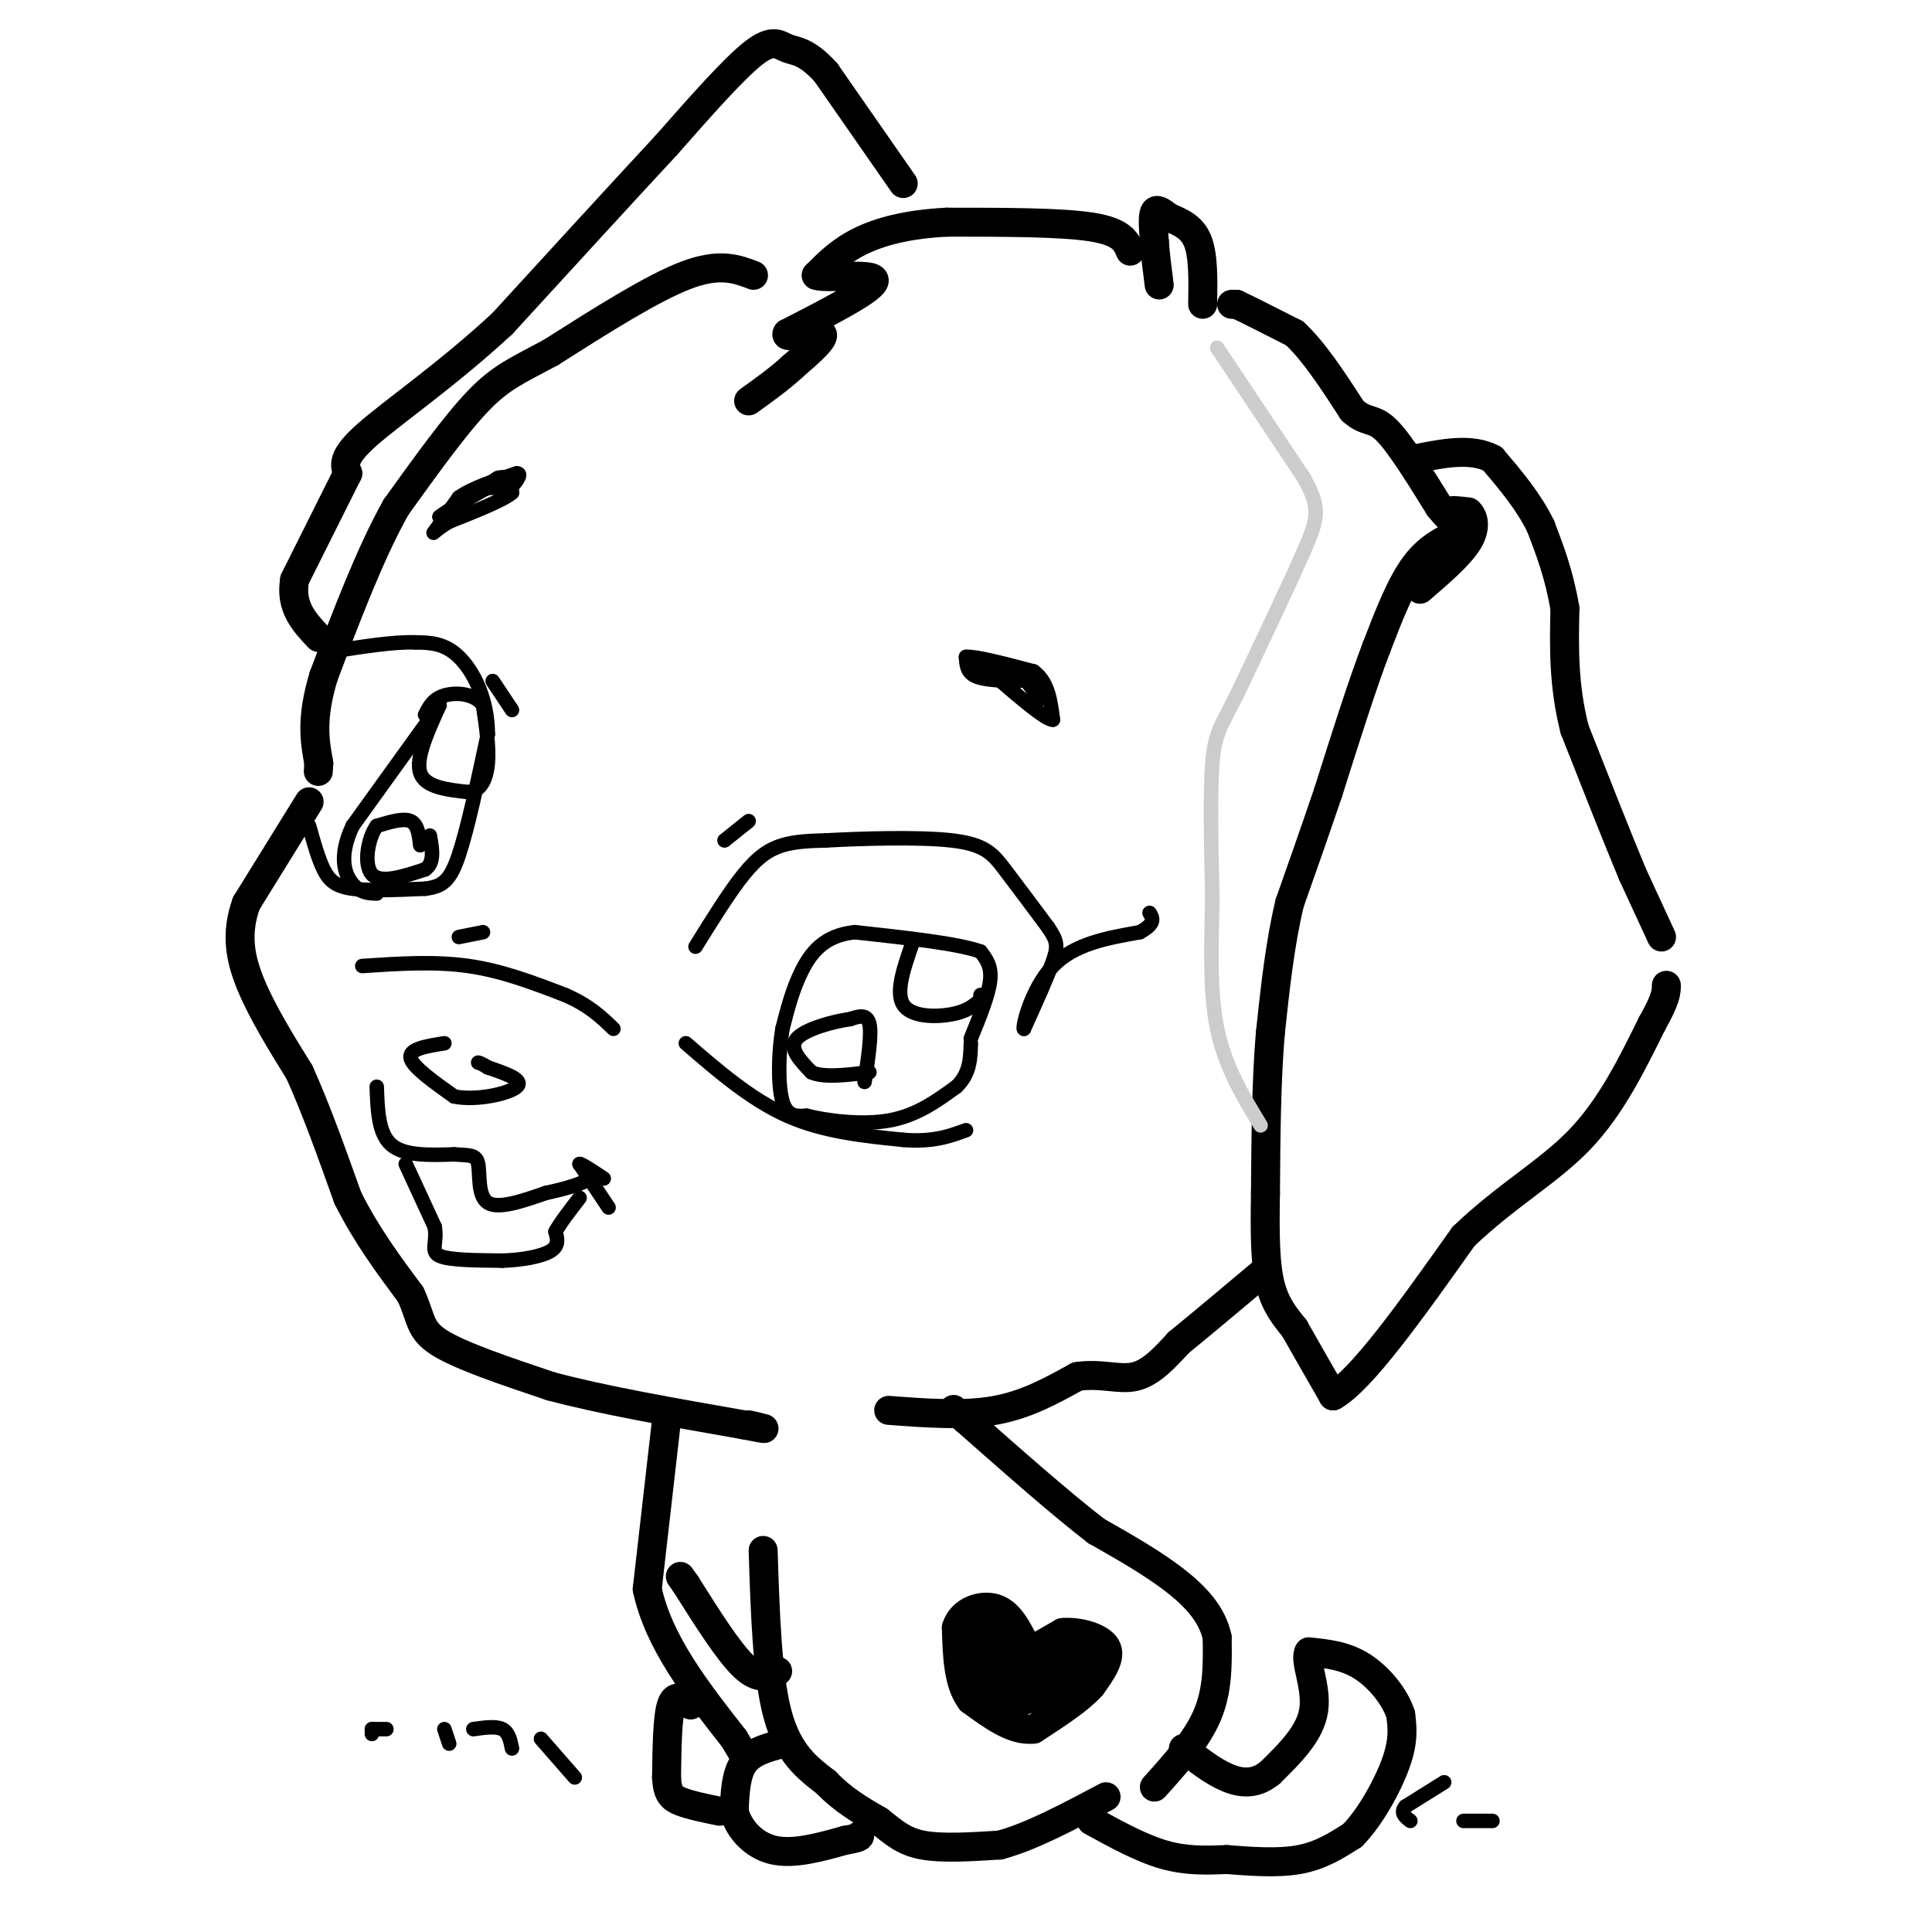 <svg viewBox='0 0 400 400' version='1.1' xmlns='http://www.w3.org/2000/svg' xmlns:xlink='http://www.w3.org/1999/xlink'><g fill='none' stroke='#000000' stroke-width='6' stroke-linecap='round' stroke-linejoin='round'><path d='M255,63c0.000,0.000 1.000,0.000 1,0'/><path d='M256,63c2.167,1.000 7.083,3.500 12,6'/><path d='M268,69c4.000,3.667 8.000,9.833 12,16'/><path d='M280,85c2.933,2.667 4.267,1.333 7,4c2.733,2.667 6.867,9.333 11,16'/><path d='M298,105c2.667,3.333 3.833,3.667 5,4'/><path d='M303,109c0.333,0.167 -1.333,-1.417 -3,-3'/><path d='M300,106c0.167,-0.500 2.083,-0.250 4,0'/><path d='M304,106c1.067,0.889 1.733,3.111 0,6c-1.733,2.889 -5.867,6.444 -10,10'/><path d='M303,110c-3.500,1.500 -7.000,3.000 -10,7c-3.000,4.000 -5.500,10.500 -8,17'/><path d='M285,134c-3.000,7.833 -6.500,18.917 -10,30'/><path d='M275,164c-3.000,8.833 -5.500,15.917 -8,23'/><path d='M267,187c-2.000,8.333 -3.000,17.667 -4,27'/><path d='M263,214c-0.833,10.000 -0.917,21.500 -1,33'/><path d='M262,247c-0.156,8.956 -0.044,14.844 1,19c1.044,4.156 3.022,6.578 5,9'/><path d='M268,275c2.167,3.833 5.083,8.917 8,14'/><path d='M276,289c5.833,-3.167 16.417,-18.083 27,-33'/><path d='M303,256c8.867,-8.511 17.533,-13.289 24,-20c6.467,-6.711 10.733,-15.356 15,-24'/><path d='M342,212c3.000,-5.333 3.000,-6.667 3,-8'/><path d='M344,194c0.000,0.000 -6.000,-13.000 -6,-13'/><path d='M338,181c-3.000,-7.167 -7.500,-18.583 -12,-30'/><path d='M326,151c-2.333,-9.167 -2.167,-17.083 -2,-25'/><path d='M324,126c-1.167,-7.000 -3.083,-12.000 -5,-17'/><path d='M319,109c-2.500,-5.167 -6.250,-9.583 -10,-14'/><path d='M309,95c-4.333,-2.333 -10.167,-1.167 -16,0'/><path d='M249,63c0.083,-5.000 0.167,-10.000 -1,-13c-1.167,-3.000 -3.583,-4.000 -6,-5'/><path d='M242,45c-1.600,-1.267 -2.600,-1.933 -3,-1c-0.400,0.933 -0.200,3.467 0,6'/><path d='M239,50c0.167,2.500 0.583,5.750 1,9'/><path d='M234,52c-0.833,-2.000 -1.667,-4.000 -8,-5c-6.333,-1.000 -18.167,-1.000 -30,-1'/><path d='M196,46c-8.267,0.422 -13.933,1.978 -18,4c-4.067,2.022 -6.533,4.511 -9,7'/><path d='M169,57c2.067,0.822 11.733,-0.622 12,1c0.267,1.622 -8.867,6.311 -18,11'/><path d='M163,69c-0.978,1.400 5.578,-0.600 7,0c1.422,0.600 -2.289,3.800 -6,7'/><path d='M164,76c-2.500,2.333 -5.750,4.667 -9,7'/><path d='M187,38c0.000,0.000 -16.000,-23.000 -16,-23'/><path d='M171,15c-4.083,-4.524 -6.292,-4.333 -8,-5c-1.708,-0.667 -2.917,-2.190 -7,1c-4.083,3.190 -11.042,11.095 -18,19'/><path d='M138,30c-8.667,9.333 -21.333,23.167 -34,37'/><path d='M104,67c-11.333,10.511 -22.667,18.289 -28,23c-5.333,4.711 -4.667,6.356 -4,8'/><path d='M72,98c-2.500,5.000 -6.750,13.500 -11,22'/><path d='M61,120c-1.000,5.667 2.000,8.833 5,12'/><path d='M156,57c-3.500,-1.333 -7.000,-2.667 -14,0c-7.000,2.667 -17.500,9.333 -28,16'/><path d='M114,73c-6.933,3.733 -10.267,5.067 -15,10c-4.733,4.933 -10.867,13.467 -17,22'/><path d='M82,105c-5.333,9.500 -10.167,22.250 -15,35'/><path d='M67,140c-2.667,8.833 -1.833,13.417 -1,18'/><path d='M66,158c-0.167,3.000 -0.083,1.500 0,0'/><path d='M64,166c0.000,0.000 -13.000,21.000 -13,21'/><path d='M51,187c-2.244,6.244 -1.356,11.356 1,17c2.356,5.644 6.178,11.822 10,18'/><path d='M62,222c3.333,7.333 6.667,16.667 10,26'/><path d='M72,248c3.833,7.667 8.417,13.833 13,20'/><path d='M85,268c2.333,4.933 1.667,7.267 6,10c4.333,2.733 13.667,5.867 23,9'/><path d='M114,287c10.500,2.833 25.250,5.417 40,8'/><path d='M154,295c6.833,1.333 3.917,0.667 1,0'/><path d='M184,292c7.750,0.583 15.500,1.167 22,0c6.500,-1.167 11.750,-4.083 17,-7'/><path d='M223,285c4.911,-0.778 8.689,0.778 12,0c3.311,-0.778 6.156,-3.889 9,-7'/><path d='M244,278c4.500,-3.667 11.250,-9.333 18,-15'/><path d='M138,294c0.000,0.000 -4.000,35.000 -4,35'/><path d='M134,329c2.333,11.000 10.167,21.000 18,31'/><path d='M152,360c3.333,5.667 2.667,4.333 2,3'/><path d='M162,361c-3.167,0.833 -6.333,1.667 -8,4c-1.667,2.333 -1.833,6.167 -2,10'/><path d='M152,375c0.800,3.422 3.800,6.978 8,8c4.200,1.022 9.600,-0.489 15,-2'/><path d='M175,381c3.000,-0.500 3.000,-0.750 3,-1'/><path d='M158,321c0.417,13.000 0.833,26.000 3,34c2.167,8.000 6.083,11.000 10,14'/><path d='M171,369c3.500,3.667 7.250,5.833 11,8'/><path d='M182,377c3.000,2.356 5.000,4.244 9,5c4.000,0.756 10.000,0.378 16,0'/><path d='M207,382c6.333,-1.667 14.167,-5.833 22,-10'/><path d='M226,377c5.167,2.833 10.333,5.667 15,7c4.667,1.333 8.833,1.167 13,1'/><path d='M254,385c4.867,0.378 10.533,0.822 15,0c4.467,-0.822 7.733,-2.911 11,-5'/><path d='M280,380c3.667,-3.667 7.333,-10.333 9,-15c1.667,-4.667 1.333,-7.333 1,-10'/><path d='M290,355c-1.133,-3.644 -4.467,-7.756 -8,-10c-3.533,-2.244 -7.267,-2.622 -11,-3'/><path d='M271,342c-1.089,1.622 1.689,7.178 1,12c-0.689,4.822 -4.844,8.911 -9,13'/><path d='M263,367c-3.000,2.511 -6.000,2.289 -9,1c-3.000,-1.289 -6.000,-3.644 -9,-6'/><path d='M239,370c4.417,-4.917 8.833,-9.833 11,-15c2.167,-5.167 2.083,-10.583 2,-16'/><path d='M252,339c-0.978,-4.711 -4.422,-8.489 -9,-12c-4.578,-3.511 -10.289,-6.756 -16,-10'/><path d='M227,317c-7.167,-5.500 -17.083,-14.250 -27,-23'/><path d='M200,294c-4.500,-3.833 -2.250,-1.917 0,0'/><path d='M213,342c0.000,0.000 7.000,-4.000 7,-4'/><path d='M220,338c3.222,-0.311 7.778,0.911 9,3c1.222,2.089 -0.889,5.044 -3,8'/><path d='M226,349c-2.500,2.833 -7.250,5.917 -12,9'/><path d='M214,358c-4.167,0.500 -8.583,-2.750 -13,-6'/><path d='M201,352c-2.667,-3.500 -2.833,-9.250 -3,-15'/><path d='M198,337c1.044,-3.533 5.156,-4.867 8,-4c2.844,0.867 4.422,3.933 6,7'/><path d='M212,340c-0.500,1.000 -4.750,0.000 -9,-1'/><path d='M203,339c-0.378,0.600 3.178,2.600 4,4c0.822,1.400 -1.089,2.200 -3,3'/><path d='M204,346c0.833,0.167 4.417,-0.917 8,-2'/><path d='M212,344c2.756,-0.933 5.644,-2.267 7,-2c1.356,0.267 1.178,2.133 1,4'/><path d='M220,346c-2.500,1.667 -9.250,3.833 -16,6'/><path d='M204,352c-3.467,0.000 -4.133,-3.000 -4,-6c0.133,-3.000 1.067,-6.000 2,-9'/><path d='M202,337c1.467,-0.911 4.133,1.311 5,3c0.867,1.689 -0.067,2.844 -1,4'/><path d='M206,344c1.000,1.833 4.000,4.417 7,7'/><path d='M213,351c3.000,-0.333 7.000,-4.667 11,-9'/><path d='M224,342c-0.167,0.167 -6.083,5.083 -12,10'/><path d='M212,352c-2.667,1.667 -3.333,0.833 -4,0'/><path d='M216,353c0.000,0.000 7.000,-9.000 7,-9'/><path d='M143,353c-1.583,-1.250 -3.167,-2.500 -4,0c-0.833,2.500 -0.917,8.750 -1,15'/><path d='M138,368c0.156,3.356 1.044,4.244 3,5c1.956,0.756 4.978,1.378 8,2'/><path d='M161,346c-1.917,1.000 -3.833,2.000 -7,-1c-3.167,-3.000 -7.583,-10.000 -12,-17'/><path d='M142,328c-2.000,-2.833 -1.000,-1.417 0,0'/></g>
<g fill='none' stroke='#000000' stroke-width='3' stroke-linecap='round' stroke-linejoin='round'><path d='M144,196c3.533,-5.689 7.067,-11.378 10,-15c2.933,-3.622 5.267,-5.178 8,-6c2.733,-0.822 5.867,-0.911 9,-1'/><path d='M171,174c6.726,-0.369 19.042,-0.792 26,0c6.958,0.792 8.560,2.798 11,6c2.440,3.202 5.720,7.601 9,12'/><path d='M217,192c1.889,2.800 2.111,3.800 1,7c-1.111,3.200 -3.556,8.600 -6,14'/><path d='M212,213c-0.400,-0.400 1.600,-8.400 6,-13c4.400,-4.600 11.200,-5.800 18,-7'/><path d='M236,193c3.333,-1.833 2.667,-2.917 2,-4'/><path d='M201,215c1.833,-4.500 3.667,-9.000 4,-12c0.333,-3.000 -0.833,-4.500 -2,-6'/><path d='M203,197c-4.667,-1.667 -15.333,-2.833 -26,-4'/><path d='M177,193c-6.311,0.622 -9.089,4.178 -11,8c-1.911,3.822 -2.956,7.911 -4,12'/><path d='M162,213c-0.844,5.067 -0.956,11.733 0,15c0.956,3.267 2.978,3.133 5,3'/><path d='M167,231c3.933,1.000 11.267,2.000 17,1c5.733,-1.000 9.867,-4.000 14,-7'/><path d='M198,225c2.833,-2.667 2.917,-5.833 3,-9'/><path d='M189,195c-1.822,5.200 -3.644,10.400 -2,13c1.644,2.600 6.756,2.600 10,2c3.244,-0.600 4.622,-1.800 6,-3'/><path d='M203,207c1.000,-0.667 0.500,-0.833 0,-1'/><path d='M179,224c0.750,-4.917 1.500,-9.833 1,-12c-0.500,-2.167 -2.250,-1.583 -4,-1'/><path d='M176,211c-3.200,0.422 -9.200,1.978 -11,4c-1.800,2.022 0.600,4.511 3,7'/><path d='M168,222c2.500,1.167 7.250,0.583 12,0'/><path d='M142,216c6.750,5.833 13.500,11.667 21,15c7.500,3.333 15.750,4.167 24,5'/><path d='M187,236c6.167,0.500 9.583,-0.750 13,-2'/><path d='M75,200c7.500,-0.500 15.000,-1.000 22,0c7.000,1.000 13.500,3.500 20,6'/><path d='M117,206c5.000,2.167 7.500,4.583 10,7'/><path d='M92,216c-3.667,0.583 -7.333,1.167 -7,3c0.333,1.833 4.667,4.917 9,8'/><path d='M94,227c4.556,0.978 11.444,-0.578 13,-2c1.556,-1.422 -2.222,-2.711 -6,-4'/><path d='M101,221c-1.333,-0.833 -1.667,-0.917 -2,-1'/><path d='M78,225c0.167,4.833 0.333,9.667 3,12c2.667,2.333 7.833,2.167 13,2'/><path d='M94,239c3.167,0.262 4.583,-0.083 5,2c0.417,2.083 -0.167,6.595 2,8c2.167,1.405 7.083,-0.298 12,-2'/><path d='M113,247c3.956,-0.844 7.844,-1.956 9,-3c1.156,-1.044 -0.422,-2.022 -2,-3'/><path d='M120,241c0.500,0.000 2.750,1.500 5,3'/><path d='M84,241c0.000,0.000 6.000,13.000 6,13'/><path d='M90,254c0.578,3.311 -0.978,5.089 1,6c1.978,0.911 7.489,0.956 13,1'/><path d='M104,261c4.200,-0.111 8.200,-0.889 10,-2c1.800,-1.111 1.400,-2.556 1,-4'/><path d='M115,255c1.000,-1.833 3.000,-4.417 5,-7'/><path d='M64,171c0.933,3.356 1.867,6.711 3,9c1.133,2.289 2.467,3.511 6,4c3.533,0.489 9.267,0.244 15,0'/><path d='M88,184c3.622,-0.444 5.178,-1.556 7,-7c1.822,-5.444 3.911,-15.222 6,-25'/><path d='M101,152c0.000,-7.311 -3.000,-13.089 -6,-16c-3.000,-2.911 -6.000,-2.956 -9,-3'/><path d='M86,133c-4.500,-0.167 -11.250,0.917 -18,2'/><path d='M91,146c0.000,0.000 -18.000,25.000 -18,25'/><path d='M73,171c-3.022,6.467 -1.578,10.133 0,12c1.578,1.867 3.289,1.933 5,2'/><path d='M87,175c-0.250,-2.167 -0.500,-4.333 -2,-5c-1.500,-0.667 -4.250,0.167 -7,1'/><path d='M78,171c-1.800,2.422 -2.800,7.978 -1,10c1.800,2.022 6.400,0.511 11,-1'/><path d='M88,180c2.000,-1.333 1.500,-4.167 1,-7'/><path d='M91,146c-2.500,5.500 -5.000,11.000 -4,14c1.000,3.000 5.500,3.500 10,4'/><path d='M97,164c2.489,-0.178 3.711,-2.622 4,-6c0.289,-3.378 -0.356,-7.689 -1,-12'/><path d='M100,146c-1.756,-2.489 -5.644,-2.711 -8,-2c-2.356,0.711 -3.178,2.356 -4,4'/><path d='M102,141c0.000,0.000 4.000,6.000 4,6'/><path d='M155,170c0.000,0.000 -5.000,4.000 -5,4'/><path d='M95,194c0.000,0.000 5.000,-1.000 5,-1'/><path d='M104,101c0.000,0.000 -3.000,0.000 -3,0'/><path d='M101,101c-2.167,1.000 -6.083,3.500 -10,6'/><path d='M91,107c0.333,-0.333 6.167,-4.167 12,-8'/><path d='M103,99c2.500,-0.833 2.750,1.083 3,3'/><path d='M106,102c-1.667,1.500 -7.333,3.750 -13,6'/><path d='M93,108c-2.911,1.689 -3.689,2.911 -3,2c0.689,-0.911 2.844,-3.956 5,-7'/><path d='M95,103c2.833,-2.000 7.417,-3.500 12,-5'/><path d='M107,98c1.500,0.000 -0.750,2.500 -3,5'/><path d='M211,141c-3.583,-0.083 -7.167,-0.167 -9,-1c-1.833,-0.833 -1.917,-2.417 -2,-4'/><path d='M200,136c2.000,-0.167 8.000,1.417 14,3'/><path d='M214,139c3.000,2.167 3.500,6.083 4,10'/><path d='M218,149c-1.333,0.167 -6.667,-4.417 -12,-9'/><path d='M206,140c-2.889,-1.667 -4.111,-1.333 -3,-1c1.111,0.333 4.556,0.667 8,1'/><path d='M211,140c2.000,1.000 3.000,3.000 4,5'/><path d='M120,241c0.000,0.000 6.000,9.000 6,9'/><path d='M77,359c0.000,0.000 0.000,-1.000 0,-1'/><path d='M80,358c0.000,0.000 -3.000,0.000 -3,0'/><path d='M92,358c0.000,0.000 1.000,3.000 1,3'/><path d='M98,358c2.333,-0.333 4.667,-0.667 6,0c1.333,0.667 1.667,2.333 2,4'/><path d='M112,360c0.000,0.000 7.000,8.000 7,8'/><path d='M299,369c0.000,0.000 -8.000,5.000 -8,5'/><path d='M291,374c-1.167,1.333 -0.083,2.167 1,3'/><path d='M309,377c0.000,0.000 -6.000,0.000 -6,0'/></g>
<g fill='none' stroke='#CCCCCC' stroke-width='3' stroke-linecap='round' stroke-linejoin='round'><path d='M252,72c0.000,0.000 18.000,27.000 18,27'/><path d='M270,99c3.422,6.200 2.978,8.200 0,15c-2.978,6.800 -8.489,18.400 -14,30'/><path d='M256,144c-3.289,6.533 -4.511,7.867 -5,14c-0.489,6.133 -0.244,17.067 0,28'/><path d='M251,186c-0.178,9.467 -0.622,19.133 1,27c1.622,7.867 5.311,13.933 9,20'/></g>
</svg>